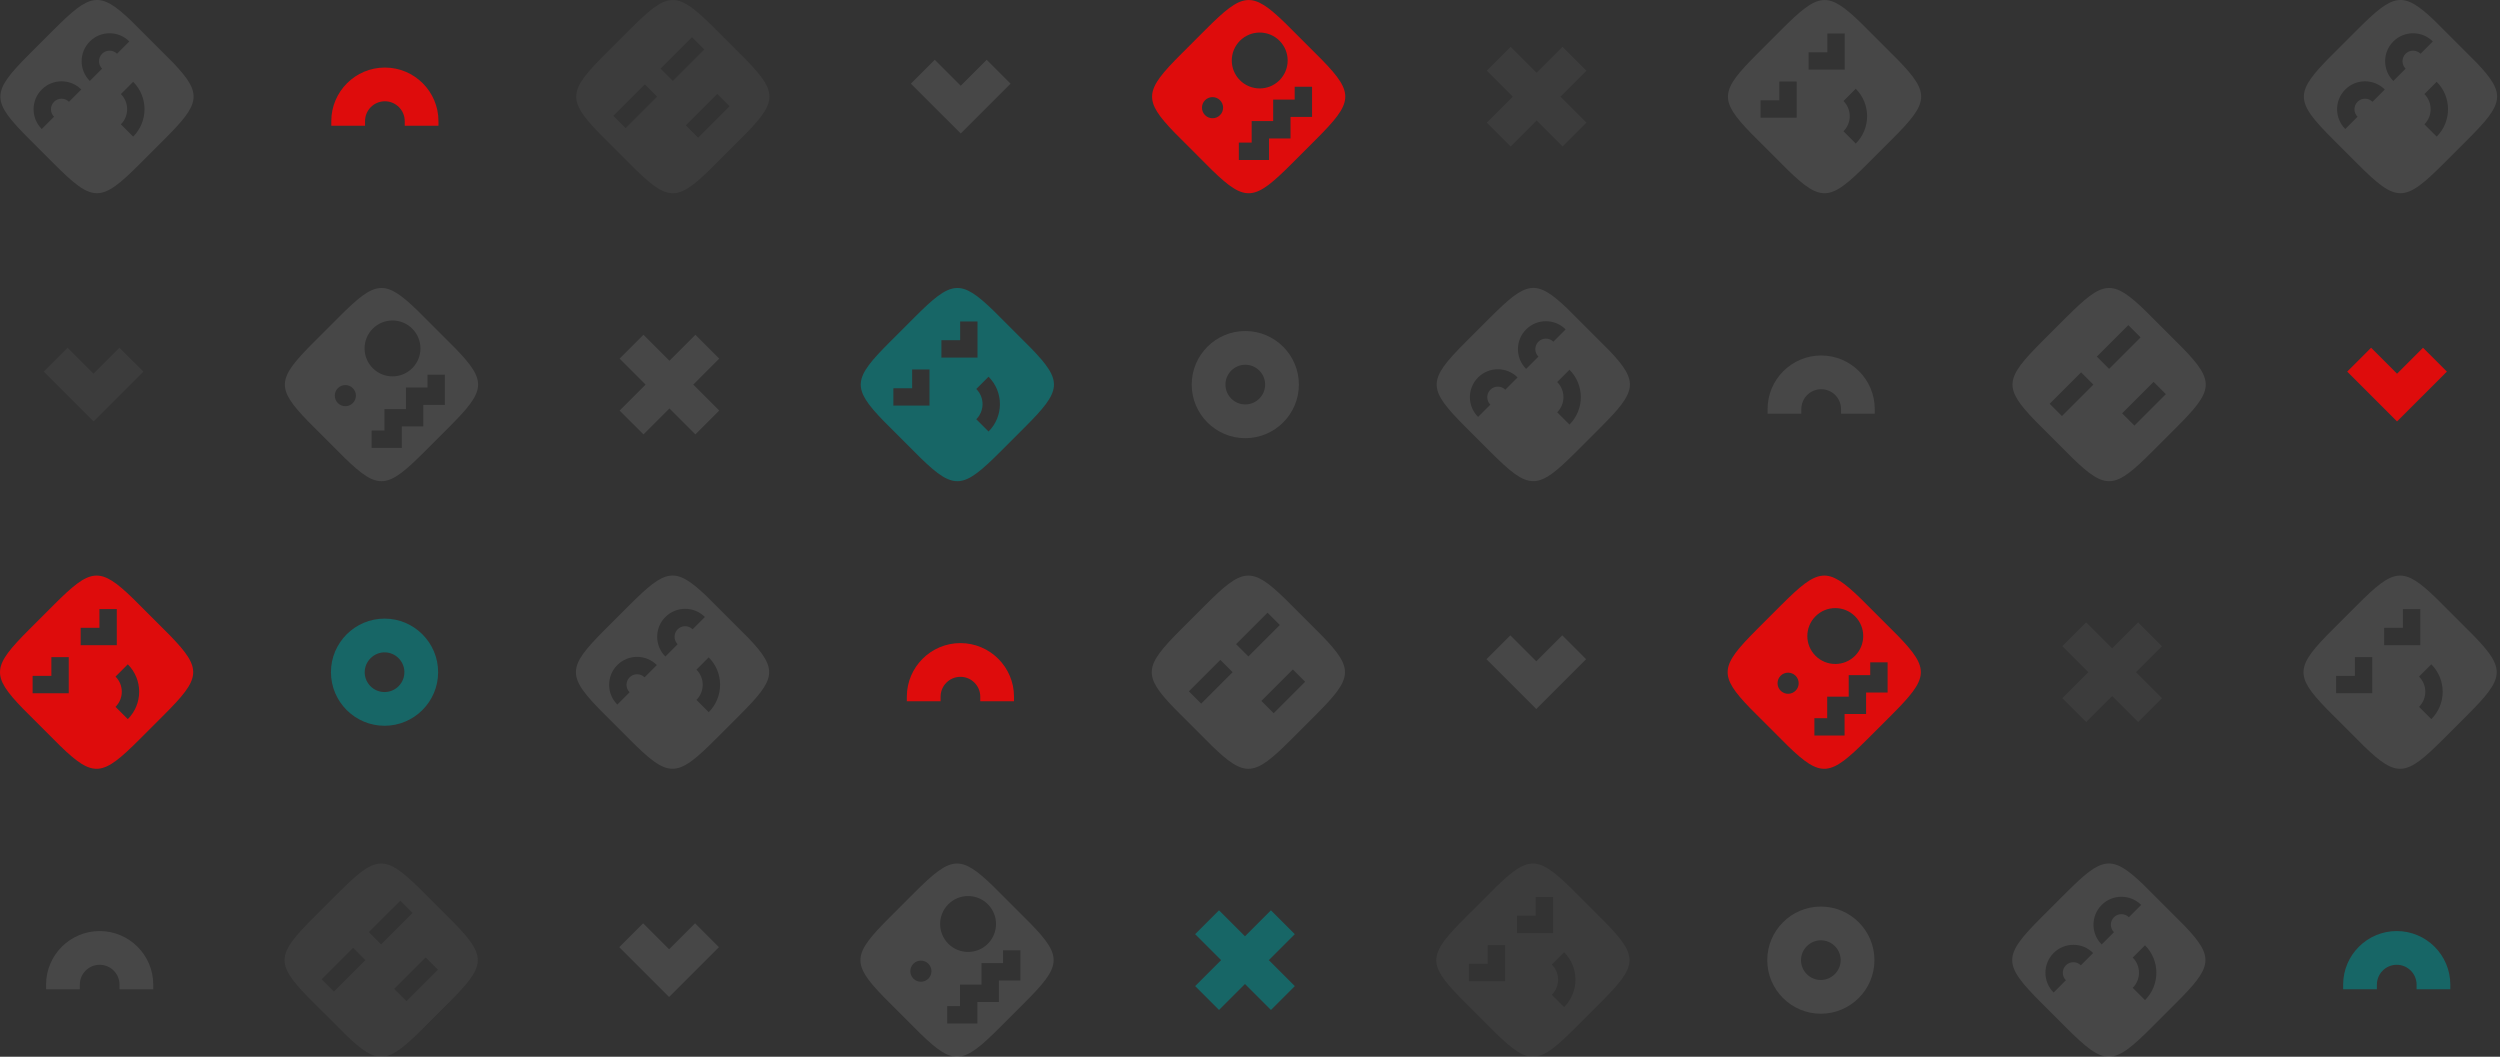 <?xml version="1.0" encoding="UTF-8"?> <svg xmlns="http://www.w3.org/2000/svg" width="511" height="216" viewBox="0 0 511 216" fill="none"><rect x="0" y="0" width="511" height="216" fill="#333333" stroke="none"/><path d="M82.727 25.703V24.758C82.727 22.521 80.907 20.701 78.671 20.701C76.434 20.701 74.614 22.521 74.614 24.758V25.703H67.717V24.758C67.717 18.719 72.632 13.807 78.671 13.807C84.709 13.807 89.621 18.719 89.621 24.758V25.703H82.727Z" fill="#DE0C0C"></path><path d="M314.085 24.627L308.778 29.934L303.904 25.059L309.211 19.753L303.904 14.446L308.778 9.569L314.085 14.876L319.392 9.569L324.269 14.446L318.962 19.753L324.269 25.059L319.392 29.934L314.085 24.627Z" fill="#939393" fill-opacity="0.1"></path><path d="M186.191 17.1L191.069 12.223L196.375 17.529L201.682 12.223L206.559 17.1L196.375 27.281L186.191 17.1Z" fill="white" fill-opacity="0.1"></path><path d="M128.798 5.972L123.739 11.03C116.224 18.545 115.814 20.352 122.508 27.243L130.035 34.77C136.926 41.464 138.733 41.054 146.248 33.539L151.307 28.481C158.821 20.966 159.235 19.159 152.541 12.268L145.014 4.74C138.122 -1.954 136.315 -1.543 128.801 5.975L128.798 5.972ZM127.875 26.184L125.365 23.673L131.794 17.244L134.305 19.754L127.875 26.184ZM149.121 21.707L142.691 28.137L140.181 25.627L146.611 19.197L149.121 21.707ZM143.951 10.107L137.521 16.537L135.011 14.027L141.441 7.597L143.951 10.107Z" fill="#939393" fill-opacity="0.1"></path><path d="M11.098 5.962L6.039 11.02C-1.911 18.971 -1.911 20.533 6.039 28.483L11.085 33.529C19.035 41.48 20.598 41.48 28.548 33.529L33.607 28.471C40.921 21.156 41.506 19.247 35.366 12.802L26.77 4.205C20.321 -1.938 18.415 -1.35 11.101 5.965L11.098 5.962ZM14.101 20.806C13.258 19.963 11.887 19.966 11.047 20.806C10.204 21.649 10.204 23.021 11.047 23.861L8.537 26.371C6.306 24.141 6.306 20.523 8.537 18.293C10.767 16.063 14.384 16.063 16.614 18.293L14.104 20.803L14.101 20.806ZM27.218 27.923L24.708 25.413C26.413 23.708 26.413 20.934 24.708 19.228L27.218 16.718C30.314 19.814 30.314 24.831 27.218 27.923ZM23.922 10.985C23.079 10.142 21.708 10.145 20.868 10.985C20.025 11.828 20.025 13.199 20.868 14.039L18.358 16.55C16.128 14.319 16.128 10.702 18.358 8.472C20.588 6.242 24.205 6.242 26.436 8.472L23.925 10.982L23.922 10.985Z" fill="white" fill-opacity="0.1"></path><path d="M246.506 5.971L241.448 11.029C233.933 18.544 233.519 20.351 240.213 27.242L247.741 34.77C254.632 41.463 256.439 41.05 263.954 33.535L269.012 28.477C276.527 20.962 276.941 19.155 270.247 12.264L262.719 4.736C255.828 -1.958 254.021 -1.544 246.506 5.971ZM246.312 20.482C247.155 19.638 248.527 19.638 249.37 20.482C250.213 21.325 250.213 22.693 249.37 23.536C248.527 24.379 247.158 24.379 246.315 23.536C245.472 22.693 245.472 21.321 246.315 20.482H246.312ZM268.182 23.905H263.785V28.302H259.388V32.698H253.216V29.148H255.838V24.751H260.234V20.354H264.631V17.73H268.182V23.902V23.905ZM261.526 16.403C259.296 18.633 255.679 18.633 253.448 16.403C251.218 14.173 251.218 10.555 253.448 8.325C255.679 6.095 259.296 6.095 261.526 8.325C263.756 10.555 263.756 14.169 261.526 16.403Z" fill="#DE0C0C"></path><path d="M364.217 5.971L359.159 11.029C351.644 18.544 351.23 20.351 357.924 27.242L365.452 34.77C372.343 41.463 374.15 41.05 381.665 33.535L386.723 28.477C394.238 20.962 394.651 19.155 387.958 12.264L380.43 4.736C373.539 -1.958 371.732 -1.544 364.217 5.971ZM367.243 24.051H359.859V20.501H363.692V16.667H367.243V24.051ZM379.317 29.345L376.806 26.835C378.512 25.13 378.512 22.355 376.806 20.65L379.317 18.14C382.412 21.235 382.412 26.253 379.317 29.345ZM377.064 14.23H369.68V10.679H373.514V6.846H377.064V14.23Z" fill="white" fill-opacity="0.1"></path><path d="M481.934 5.962L476.875 11.02C468.924 18.971 468.924 20.533 476.875 28.483L481.921 33.529C489.871 41.48 491.434 41.48 499.384 33.529L504.443 28.471C511.757 21.156 512.342 19.247 506.202 12.802L497.606 4.205C491.157 -1.938 489.251 -1.35 481.937 5.965L481.934 5.962ZM484.937 20.806C484.094 19.963 482.723 19.966 481.883 20.806C481.04 21.649 481.04 23.021 481.883 23.861L479.372 26.371C477.142 24.141 477.142 20.523 479.372 18.293C481.603 16.063 485.22 16.063 487.45 18.293L484.94 20.803L484.937 20.806ZM498.057 27.923L495.547 25.413C497.252 23.708 497.252 20.934 495.547 19.228L498.057 16.718C501.153 19.814 501.153 24.831 498.057 27.923ZM494.758 10.985C493.915 10.142 492.544 10.145 491.704 10.985C490.864 11.825 490.861 13.199 491.704 14.039L489.194 16.55C486.964 14.319 486.964 10.702 489.194 8.472C491.424 6.242 495.041 6.242 497.272 8.472L494.761 10.982L494.758 10.985Z" fill="white" fill-opacity="0.1"></path><path d="M136.832 83.485L131.526 88.791L126.648 83.918L131.955 78.611L126.648 73.301L131.526 68.427L136.832 73.734L142.139 68.427L147.013 73.301L141.706 78.611L147.013 83.918L142.139 88.791L136.832 83.485Z" fill="white" fill-opacity="0.1"></path><path d="M8.938 75.958L13.812 71.081L19.122 76.387L24.428 71.081L29.302 75.958L19.122 86.139L8.938 75.958Z" fill="#939393" fill-opacity="0.1"></path><path d="M69.252 64.829L64.194 69.887C56.679 77.402 56.266 79.209 62.959 86.1L70.487 93.627C77.378 100.321 79.185 99.908 86.7 92.393L91.758 87.335C99.273 79.82 99.687 78.013 92.993 71.122L85.465 63.594C78.574 56.9 76.767 57.314 69.252 64.829ZM69.058 79.339C69.901 78.496 71.273 78.496 72.116 79.339C72.959 80.183 72.959 81.55 72.116 82.394C71.273 83.237 69.905 83.237 69.061 82.394C68.218 81.55 68.218 80.179 69.061 79.339H69.058ZM90.925 82.763H86.528V87.159H82.131V91.556H75.959V88.006H78.581V83.609H82.977V79.212H87.374V76.587H90.925V82.76V82.763ZM84.269 75.257C82.039 77.488 78.421 77.488 76.191 75.257C73.961 73.027 73.961 69.41 76.191 67.18C78.421 64.95 82.039 64.95 84.269 67.18C86.499 69.41 86.499 73.024 84.269 75.257Z" fill="white" fill-opacity="0.1"></path><path d="M376.305 84.557V83.612C376.305 81.376 374.485 79.556 372.249 79.556C370.012 79.556 368.192 81.376 368.192 83.612V84.557H361.295V83.612C361.295 77.574 366.21 72.662 372.249 72.662C378.287 72.662 383.199 77.574 383.199 83.612V84.557H376.305Z" fill="white" fill-opacity="0.1"></path><path d="M254.537 89.562C248.498 89.562 243.586 84.649 243.586 78.611C243.586 72.572 248.501 67.66 254.54 67.66C260.578 67.66 265.49 72.572 265.49 78.611C265.49 84.649 260.575 89.562 254.537 89.562ZM250.483 78.754C250.56 80.924 252.348 82.667 254.537 82.667C256.773 82.667 258.593 80.847 258.593 78.611V78.461C258.513 76.295 256.725 74.555 254.54 74.555C252.303 74.555 250.483 76.374 250.483 78.611V78.754Z" fill="white" fill-opacity="0.1"></path><path d="M479.773 75.955L484.651 71.081L489.957 76.387L495.264 71.081L500.141 75.955L489.957 86.139L479.773 75.955Z" fill="#DE0C0C"></path><path d="M186.959 64.829L181.901 69.887C174.386 77.402 173.973 79.209 180.666 86.1L188.194 93.627C195.085 100.321 196.892 99.908 204.407 92.393L209.465 87.335C216.98 79.82 217.394 78.013 210.7 71.122L203.172 63.594C196.281 56.9 194.474 57.314 186.959 64.829ZM189.988 82.909H182.604V79.359H186.438V75.525H189.988V82.909ZM202.062 88.203L199.552 85.693C201.257 83.987 201.257 81.213 199.552 79.508L202.062 76.998C205.158 80.093 205.158 85.111 202.062 88.203ZM199.806 73.088H192.422V69.537H196.256V65.704H199.806V73.088Z" fill="#176666"></path><path d="M422.38 64.826L417.321 69.884C409.806 77.399 409.396 79.206 416.09 86.097L423.617 93.624C430.508 100.318 432.315 99.908 439.83 92.393L444.889 87.335C452.403 79.82 452.817 78.013 446.123 71.122L438.596 63.594C431.705 56.9 429.897 57.311 422.383 64.829L422.38 64.826ZM421.457 85.041L418.947 82.531L425.377 76.101L427.887 78.611L421.457 85.041ZM442.703 80.564L436.273 86.994L433.763 84.484L440.193 78.054L442.703 80.564ZM437.533 68.965L431.103 75.394L428.593 72.884L435.023 66.454L437.533 68.965Z" fill="white" fill-opacity="0.1"></path><path d="M304.68 64.816L299.621 69.875C291.671 77.825 291.671 79.387 299.621 87.338L304.667 92.384C312.618 100.334 314.18 100.334 322.13 92.384L327.189 87.325C334.503 80.011 335.088 78.102 328.948 71.656L320.352 63.06C313.903 56.916 311.997 57.505 304.683 64.819L304.68 64.816ZM307.683 79.661C306.84 78.818 305.469 78.821 304.629 79.661C303.789 80.501 303.786 81.875 304.629 82.715L302.119 85.225C299.888 82.995 299.888 79.378 302.119 77.147C304.349 74.917 307.966 74.917 310.196 77.147L307.686 79.658L307.683 79.661ZM320.8 86.781L318.29 84.271C319.995 82.566 319.995 79.791 318.29 78.086L320.8 75.576C323.896 78.671 323.896 83.689 320.8 86.781ZM317.504 69.843C316.661 69 315.29 69.003 314.45 69.843C313.607 70.686 313.607 72.057 314.45 72.897L311.94 75.407C309.71 73.177 309.71 69.56 311.94 67.329C314.17 65.099 317.787 65.099 320.018 67.329L317.507 69.84L317.504 69.843Z" fill="white" fill-opacity="0.1"></path><path d="M200.368 143.345V142.4C200.368 140.163 198.548 138.344 196.311 138.344C194.075 138.344 192.255 140.163 192.255 142.4V143.345H185.357V142.4C185.357 136.361 190.273 131.449 196.311 131.449C202.35 131.449 207.262 136.361 207.262 142.4V143.345H200.368Z" fill="#DE0C0C"></path><path d="M78.599 148.346C72.561 148.346 67.648 143.433 67.648 137.395C67.648 131.357 72.564 126.444 78.602 126.444C84.641 126.444 89.553 131.357 89.553 137.395C89.553 143.433 84.638 148.346 78.599 148.346ZM74.546 137.541C74.622 139.711 76.41 141.455 78.599 141.455C80.836 141.455 82.656 139.635 82.656 137.398V137.249C82.576 135.082 80.788 133.342 78.602 133.342C76.417 133.342 74.546 135.162 74.546 137.398V137.541Z" fill="#176666"></path><path d="M431.729 142.272L426.422 147.579L421.545 142.702L426.852 137.395L421.545 132.088L426.422 127.211L431.729 132.518L437.036 127.211L441.913 132.088L436.603 137.395L441.913 142.702L437.036 147.579L431.729 142.272Z" fill="#939393" fill-opacity="0.1"></path><path d="M303.836 134.742L308.713 129.865L314.02 135.172L319.327 129.865L324.201 134.742L314.02 144.926L303.836 134.742Z" fill="white" fill-opacity="0.1"></path><path d="M11.022 123.613L5.963 128.672C-1.551 136.187 -1.965 137.994 4.729 144.885L12.256 152.412C19.147 159.106 20.954 158.692 28.469 151.178L33.528 146.119C41.042 138.604 41.456 136.797 34.762 129.906L27.235 122.379C20.344 115.685 18.537 116.099 11.022 123.613ZM14.051 141.697H6.666V138.146H10.5V134.313H14.051V141.697ZM26.125 146.991L23.614 144.481C25.32 142.775 25.32 140.001 23.614 138.296L26.125 135.786C29.22 138.881 29.22 143.898 26.125 146.991ZM23.872 131.876H16.488V128.325H20.321V124.491H23.872V131.876Z" fill="#DE0C0C"></path><path d="M246.44 123.613L241.382 128.672C233.867 136.186 233.456 137.993 240.15 144.885L247.678 152.412C254.569 159.106 256.376 158.695 263.891 151.181L268.949 146.122C276.464 138.608 276.877 136.8 270.184 129.909L262.656 122.382C255.765 115.688 253.958 116.098 246.443 123.616L246.44 123.613ZM245.521 143.825L243.01 141.315L249.44 134.885L251.951 137.395L245.521 143.825ZM266.767 139.352L260.337 145.782L257.827 143.272L264.257 136.842L266.767 139.352ZM261.597 127.749L255.167 134.179L252.657 131.669L259.087 125.239L261.597 127.749Z" fill="white" fill-opacity="0.1"></path><path d="M128.74 123.604L123.682 128.662C115.731 136.613 115.731 138.175 123.682 146.125L128.728 151.171C136.678 159.122 138.24 159.122 146.191 151.171L151.249 146.113C158.564 138.798 159.149 136.89 153.009 130.444L144.412 121.847C137.963 115.704 136.058 116.293 128.743 123.607L128.74 123.604ZM131.744 138.449C130.901 137.605 129.529 137.609 128.689 138.449C127.846 139.292 127.846 140.663 128.689 141.503L126.179 144.013C123.949 141.783 123.949 138.165 126.179 135.935C128.409 133.705 132.027 133.705 134.257 135.935L131.747 138.445L131.744 138.449ZM144.864 145.569L142.354 143.058C144.059 141.353 144.059 138.579 142.354 136.874L144.864 134.363C147.96 137.459 147.96 142.476 144.864 145.569ZM141.565 128.627C140.722 127.784 139.351 127.787 138.511 128.627C137.668 129.47 137.668 130.842 138.511 131.681L136 134.192C133.77 131.961 133.77 128.344 136 126.114C138.231 123.884 141.848 123.884 144.078 126.114L141.568 128.624L141.565 128.627Z" fill="white" fill-opacity="0.1"></path><path d="M364.153 123.613L359.094 128.672C351.579 136.187 351.166 137.994 357.86 144.885L365.387 152.412C372.278 159.106 374.085 158.692 381.6 151.178L386.659 146.119C394.173 138.604 394.587 136.797 387.893 129.906L380.366 122.379C373.475 115.685 371.667 116.099 364.153 123.613ZM363.959 138.124C364.802 137.281 366.173 137.281 367.016 138.124C367.859 138.967 367.859 140.335 367.016 141.178C366.173 142.021 364.805 142.021 363.962 141.178C363.119 140.335 363.119 138.964 363.962 138.124H363.959ZM385.825 141.551H381.428V145.947H377.031V150.344H370.859V146.794H373.481V142.397H377.878V138H382.275V135.375H385.825V141.547V141.551ZM379.169 134.045C376.939 136.276 373.322 136.276 371.092 134.045C368.861 131.815 368.861 128.198 371.092 125.968C373.322 123.737 376.939 123.737 379.169 125.968C381.4 128.198 381.4 131.812 379.169 134.045Z" fill="#DE0C0C"></path><path d="M481.86 123.613L476.801 128.672C469.287 136.187 468.873 137.994 475.567 144.885L483.094 152.412C489.985 159.106 491.792 158.692 499.307 151.178L504.366 146.119C511.88 138.604 512.294 136.797 505.6 129.906L498.073 122.379C491.182 115.685 489.374 116.099 481.86 123.613ZM484.889 141.694H477.504V138.143H481.338V134.309H484.889V141.694ZM496.962 146.991L494.452 144.481C496.157 142.775 496.157 140.001 494.452 138.296L496.962 135.786C500.058 138.881 500.058 143.898 496.962 146.991ZM494.707 131.876H487.322V128.325H491.156V124.491H494.707V131.876Z" fill="white" fill-opacity="0.1"></path><path d="M24.428 202.203V201.258C24.428 199.021 22.608 197.201 20.372 197.201C18.135 197.201 16.315 199.021 16.315 201.258V202.203H9.418V201.258C9.418 195.219 14.333 190.307 20.372 190.307C26.41 190.307 31.323 195.219 31.323 201.258V202.203H24.428Z" fill="white" fill-opacity="0.1"></path><path d="M254.473 201.13L249.166 206.437L244.289 201.56L249.596 196.253L244.289 190.946L249.166 186.069L254.473 191.376L259.78 186.069L264.657 190.946L259.35 196.253L264.657 201.56L259.78 206.437L254.473 201.13Z" fill="#176666"></path><path d="M126.58 193.599L131.457 188.722L136.764 194.029L142.071 188.722L146.948 193.599L136.764 203.783L126.58 193.599Z" fill="white" fill-opacity="0.1"></path><path d="M69.186 182.471L64.128 187.529C56.613 195.044 56.203 196.851 62.896 203.742L70.424 211.269C77.315 217.963 79.122 217.553 86.637 210.038L91.695 204.98C99.21 197.465 99.624 195.658 92.93 188.767L85.402 181.239C78.511 174.545 76.704 174.956 69.189 182.474L69.186 182.471ZM68.264 202.683L65.753 200.172L72.183 193.743L74.693 196.253L68.264 202.683ZM89.51 198.209L83.08 204.639L80.57 202.129L86.999 195.699L89.51 198.209ZM84.34 186.606L77.91 193.036L75.4 190.526L81.829 184.096L84.34 186.606Z" fill="#939393" fill-opacity="0.1"></path><path d="M186.895 182.471L181.836 187.529C174.322 195.044 173.908 196.851 180.602 203.742L188.129 211.27C195.021 217.963 196.828 217.55 204.342 210.035L209.401 204.977C216.916 197.462 217.329 195.655 210.635 188.764L203.108 181.236C196.217 174.542 194.41 174.956 186.895 182.471ZM186.701 196.981C187.544 196.138 188.915 196.138 189.758 196.981C190.601 197.825 190.601 199.193 189.758 200.036C188.915 200.879 187.547 200.879 186.704 200.036C185.861 199.193 185.861 197.821 186.704 196.981H186.701ZM208.57 200.408H204.174V204.805H199.777V209.202H193.605V205.651H196.226V201.254H200.623V196.857H205.02V194.233H208.57V200.405V200.408ZM201.915 192.903C199.685 195.133 196.067 195.133 193.837 192.903C191.607 190.673 191.607 187.055 193.837 184.825C196.067 182.595 199.685 182.595 201.915 184.825C204.145 187.055 204.145 190.669 201.915 192.903Z" fill="white" fill-opacity="0.1"></path><path d="M493.95 202.203V201.258C493.95 199.021 492.13 197.201 489.893 197.201C487.657 197.201 485.837 199.021 485.837 201.258V202.203H478.939V201.258C478.939 195.219 483.855 190.307 489.893 190.307C495.932 190.307 500.844 195.219 500.844 201.258V202.203H493.95Z" fill="#176666"></path><path d="M372.181 207.204C366.143 207.204 361.23 202.291 361.23 196.253C361.23 190.214 366.146 185.302 372.184 185.302C378.223 185.302 383.135 190.214 383.135 196.253C383.135 202.291 378.22 207.204 372.181 207.204ZM368.125 196.396C368.201 198.566 369.989 200.309 372.178 200.309C374.367 200.309 376.234 198.49 376.234 196.253V196.103C376.155 193.937 374.367 192.197 372.181 192.197C369.995 192.197 368.125 194.016 368.125 196.253V196.396Z" fill="white" fill-opacity="0.1"></path><path d="M304.602 182.471L299.543 187.529C292.029 195.044 291.615 196.851 298.309 203.742L305.836 211.27C312.728 217.963 314.535 217.55 322.049 210.035L327.108 204.977C334.623 197.462 335.036 195.655 328.342 188.764L320.815 181.236C313.924 174.542 312.117 174.956 304.602 182.471ZM307.631 200.551H300.246V197.001H304.08V193.167H307.631V200.551ZM319.705 205.848L317.194 203.338C318.9 201.633 318.9 198.859 317.194 197.153L319.705 194.643C322.8 197.739 322.8 202.756 319.705 205.848ZM317.452 190.733H310.068V187.182H313.902V183.349H317.452V190.733Z" fill="#939393" fill-opacity="0.1"></path><path d="M422.32 182.461L417.262 187.52C409.311 195.47 409.311 197.032 417.262 204.983L422.308 210.029C430.258 217.979 431.82 217.979 439.771 210.029L444.829 204.97C452.144 197.656 452.729 195.747 446.589 189.301L437.992 180.705C431.543 174.561 429.638 175.15 422.323 182.464L422.32 182.461ZM425.324 197.306C424.481 196.463 423.109 196.466 422.269 197.306C421.426 198.149 421.426 199.52 422.269 200.36L419.759 202.87C417.529 200.64 417.529 197.023 419.759 194.793C421.989 192.562 425.607 192.562 427.837 194.793L425.327 197.303L425.324 197.306ZM438.441 204.423L435.931 201.913C437.636 200.207 437.636 197.433 435.931 195.728L438.441 193.218C441.537 196.313 441.537 201.331 438.441 204.423ZM435.145 187.485C434.302 186.642 432.931 186.645 432.091 187.485C431.248 188.328 431.248 189.699 432.091 190.539L429.58 193.049C427.35 190.819 427.35 187.201 429.58 184.971C431.811 182.741 435.428 182.741 437.658 184.971L435.148 187.481L435.145 187.485Z" fill="white" fill-opacity="0.1"></path></svg> 